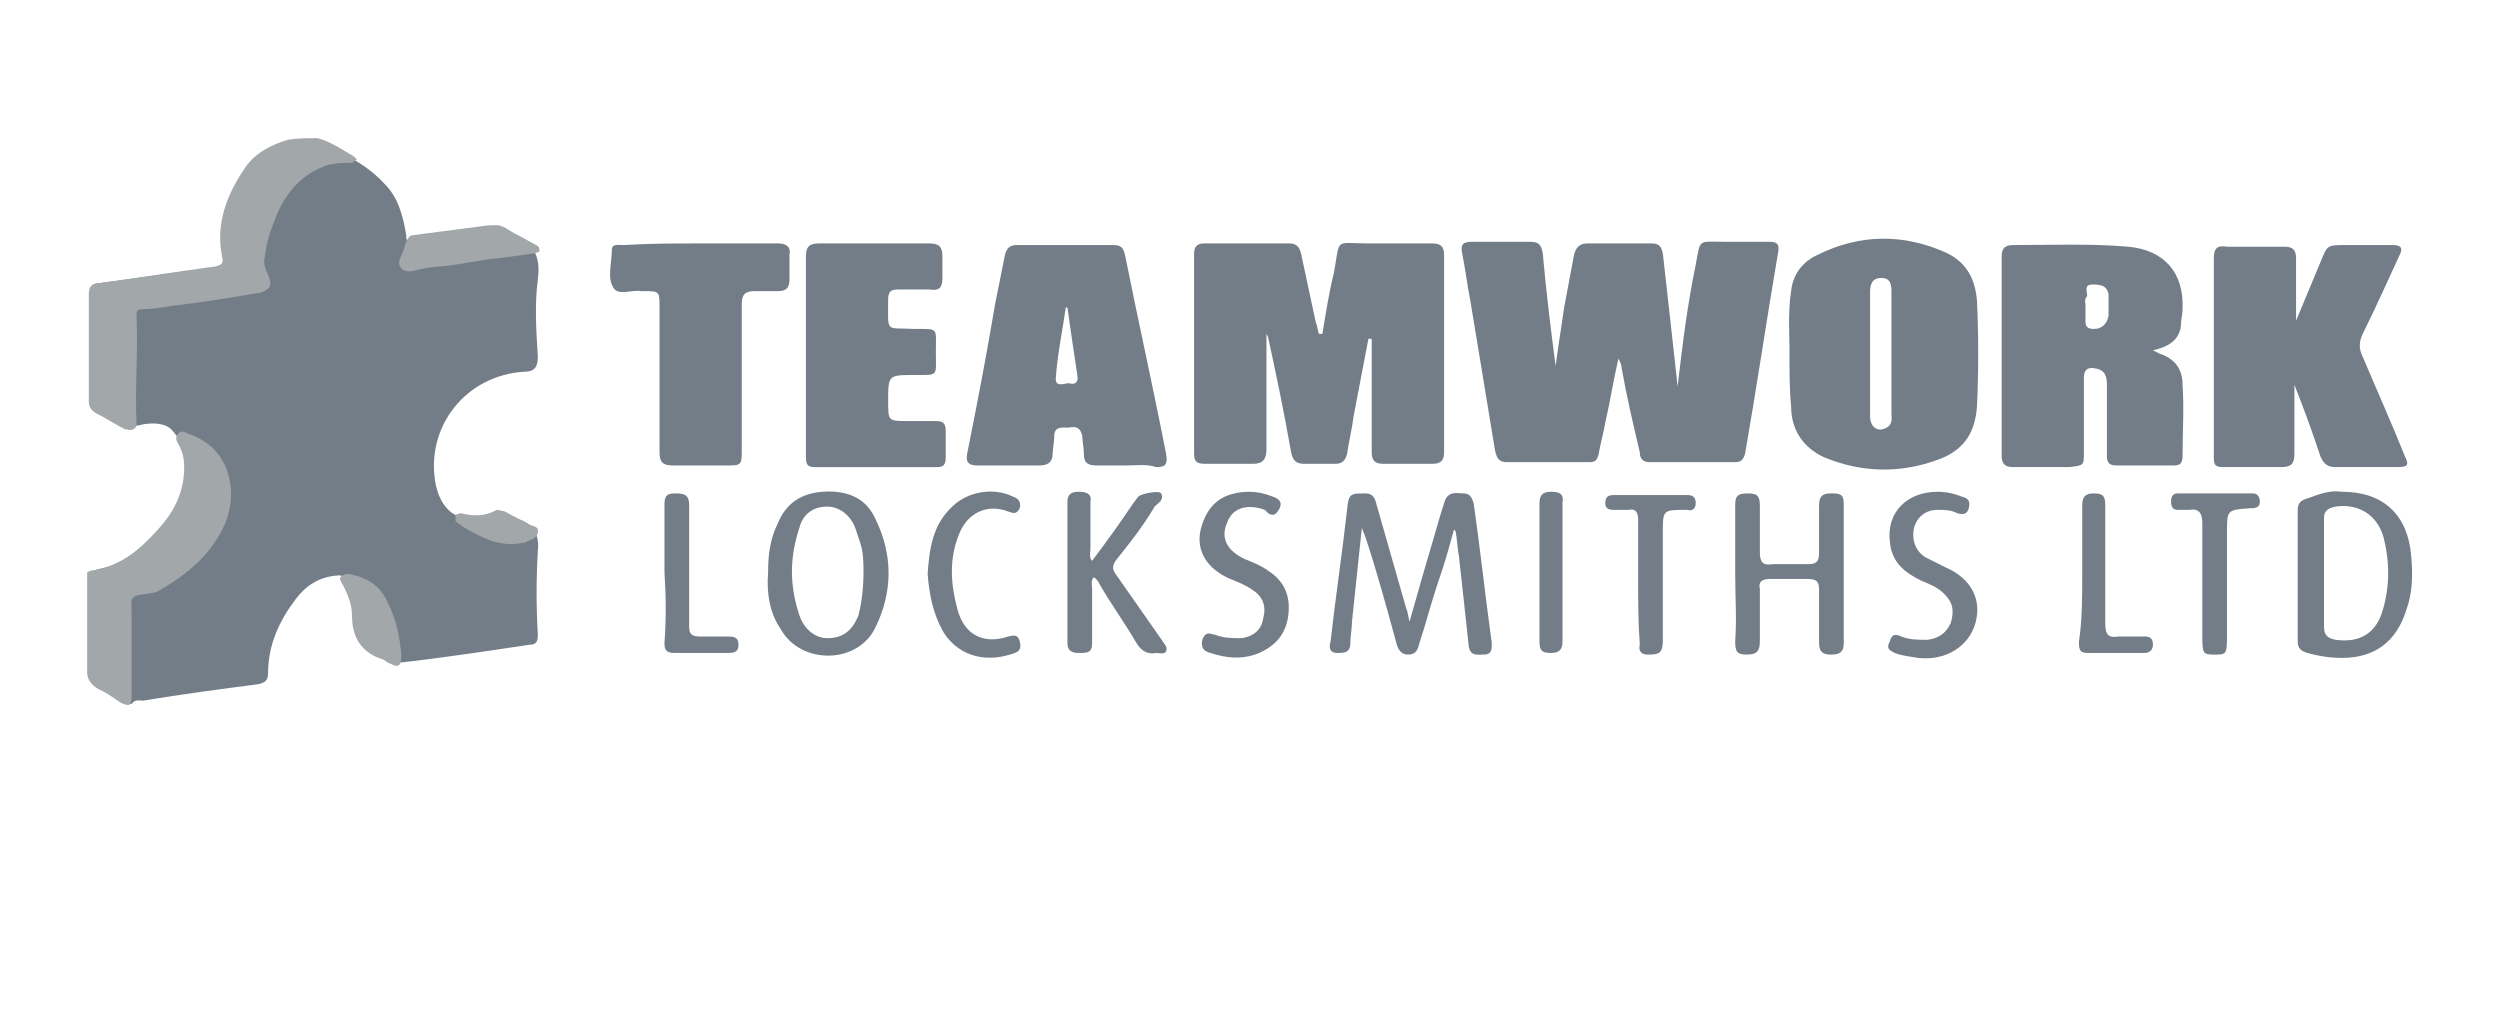 <?xml version="1.0" encoding="utf-8"?>
<!-- Generator: Adobe Illustrator 26.1.0, SVG Export Plug-In . SVG Version: 6.00 Build 0)  -->
<svg version="1.1" id="Layer_1" xmlns="http://www.w3.org/2000/svg" xmlns:xlink="http://www.w3.org/1999/xlink" x="0px" y="0px"
	 viewBox="0 0 152 62" style="enable-background:new 0 0 152 62;" xml:space="preserve">
<style type="text/css">
	.st0{clip-path:url(#SVGID_00000146484494936137307750000013482645190634788237_);}
	.st1{fill:#737D87;}
	.st2{fill:#A2A7AA;}
</style>
<g>
	<g>
		<defs>
			<rect id="SVGID_1_" width="152" height="62"/>
		</defs>
		<clipPath id="SVGID_00000119085429440851266430000015338458614507713157_">
			<use xlink:href="#SVGID_1_"  style="overflow:visible;"/>
		</clipPath>
		<g style="clip-path:url(#SVGID_00000119085429440851266430000015338458614507713157_);">
			<g>
				<path class="st1" d="M7.8,42.7c-0.6-0.3-1.2-0.7-1.8-1c-0.4-0.2-0.5-0.4-0.5-0.9c0-1.9,0-3.7,0-5.6c0-0.4,0.1-0.5,0.5-0.6
					c2.3-0.4,4.9-3.2,5.3-5.5c0.2-1.1-0.1-2.1-0.8-2.9c-0.4-0.5-1.2-0.5-1.8-0.4c-1.3,0.4-2.1-0.6-3-1c-0.2-0.1-0.2-0.4-0.2-0.6
					c0-2.1,0-4.2,0-6.3c0-0.5,0.3-0.6,0.7-0.7c2.2-0.3,4.3-0.6,6.5-0.9c1-0.1,1-0.1,0.9-1.1c-0.4-2.3,1.1-5.3,3.2-6.2
					c1.1-0.5,2.3-0.6,3.4,0c1.2,0.6,2.3,1.2,3.2,2.2c0.8,0.8,1.1,1.9,1.3,3.1c0,0.3,0,0.4,0.4,0.3c1.6-0.3,3.1-0.5,4.7-0.7
					c0.5-0.1,0.8,0.2,1.2,0.3c1.4,0.5,1.9,1.3,1.7,2.8c-0.2,1.5-0.1,3.1,0,4.7c0,0.6-0.2,0.9-0.8,0.9c-3.6,0.2-6.1,3.4-5.4,6.9
					c0.4,1.8,1.7,2.5,3.4,1.7c0.3-0.2,0.6-0.2,0.9,0c0.3,0.2,0.5,0.3,0.8,0.4c0.9,0.3,1.2,1,1.1,1.9c-0.1,1.7-0.1,3.4,0,5.1
					c0,0.4-0.1,0.6-0.5,0.6c-2.7,0.4-5.3,0.8-8,1.1c-0.5,0.1-0.9-0.4-1.3-0.5c-0.8-0.3-1.3-0.8-1.2-1.8c0-1-0.4-1.9-0.8-2.8
					c-0.1-0.3-0.3-0.2-0.5-0.2c-1,0.1-1.8,0.6-2.4,1.4c-1,1.3-1.7,2.8-1.7,4.5c0,0.5-0.2,0.6-0.6,0.7c-2.3,0.3-4.6,0.6-7,1
					c-0.2,0-0.5-0.1-0.7,0.2H7.8z"/>
				<path class="st1" d="M94.5,22.8c0.2-1.4,0.4-2.8,0.6-4.1c0.2-1.1,0.4-2.1,0.6-3.2c0.1-0.4,0.3-0.7,0.8-0.7c1.3,0,2.6,0,3.9,0
					c0.5,0,0.6,0.2,0.7,0.6c0.3,2.7,0.6,5.3,0.9,8.1c0.3-2.6,0.6-5,1.1-7.4c0.3-1.6,0.1-1.4,1.7-1.4c0.9,0,1.8,0,2.8,0
					c0.5,0,0.6,0.2,0.5,0.7c-0.7,4.1-1.3,8.2-2,12.2c-0.1,0.3-0.2,0.5-0.6,0.5c-1.7,0-3.4,0-5.2,0c-0.4,0-0.6-0.2-0.6-0.6
					c-0.4-1.7-0.8-3.4-1.1-5.1c0-0.2-0.1-0.4-0.2-0.6c-0.3,1.3-0.5,2.6-0.8,3.9c-0.1,0.6-0.3,1.3-0.4,1.9c-0.1,0.4-0.2,0.5-0.6,0.5
					c-1.7,0-3.4,0-5,0c-0.5,0-0.6-0.3-0.7-0.7c-0.5-3-1-6.1-1.5-9.1c-0.2-1-0.3-1.9-0.5-2.9c-0.1-0.5,0-0.7,0.6-0.7
					c1.2,0,2.3,0,3.5,0c0.6,0,0.7,0.2,0.8,0.7c0.2,2.3,0.5,4.7,0.8,7L94.5,22.8z"/>
				<path class="st1" d="M80.4,20.3c0.2-1.2,0.4-2.5,0.7-3.7c0.4-2.2,0-1.8,2.1-1.8c1.3,0,2.6,0,3.9,0c0.5,0,0.7,0.2,0.7,0.7
					c0,4,0,8,0,12c0,0.5-0.2,0.7-0.7,0.7c-1,0-2,0-3,0c-0.5,0-0.7-0.2-0.7-0.7c0-1.5,0-3,0-4.5c0-0.8,0-1.6,0-2.4l-0.2,0
					c-0.3,1.6-0.6,3.1-0.9,4.7c-0.1,0.8-0.3,1.6-0.4,2.3c-0.1,0.4-0.3,0.6-0.7,0.6c-0.6,0-1.2,0-1.9,0c-0.5,0-0.7-0.2-0.8-0.7
					c-0.4-2.3-0.9-4.7-1.4-7l-0.1-0.2c0,2.3,0,4.7,0,7c0,0.6-0.2,0.9-0.8,0.9c-1,0-1.9,0-2.9,0c-0.5,0-0.7-0.1-0.7-0.6
					c0-4.1,0-8.1,0-12.2c0-0.4,0.2-0.6,0.6-0.6c1.7,0,3.5,0,5.2,0c0.4,0,0.6,0.2,0.7,0.6c0.3,1.4,0.6,2.8,0.9,4.2
					c0.1,0.2,0.1,0.5,0.2,0.7L80.4,20.3z"/>
				<path class="st1" d="M108.8,21.2c0-0.9-0.1-2.2,0.1-3.5c0.1-1,0.7-1.8,1.6-2.2c2.6-1.3,5.3-1.3,7.9-0.1c1.2,0.6,1.7,1.6,1.8,2.9
					c0.1,2.1,0.1,4.3,0,6.4c-0.1,1.5-0.7,2.5-2,3.1c-2.4,1-4.9,1-7.3,0c-1.3-0.6-2-1.7-2-3.1C108.8,23.7,108.8,22.6,108.8,21.2z
					 M113.7,21.5L113.7,21.5c0,1.3,0,2.6,0,3.8c0,0.7,0.5,1,1,0.7c0.4-0.2,0.3-0.6,0.3-0.9c0-2.4,0-4.9,0-7.3c0-0.4,0-0.9-0.6-0.9
					c-0.6,0-0.7,0.4-0.7,0.9C113.7,19.1,113.7,20.3,113.7,21.5z"/>
				<path class="st1" d="M130.9,21.3l0.4,0.2c0.9,0.3,1.4,0.9,1.4,1.9c0.1,1.4,0,2.9,0,4.3c0,0.4-0.1,0.6-0.5,0.6
					c-1.2,0-2.4,0-3.5,0c-0.5,0-0.6-0.2-0.6-0.6c0-1.4,0-2.9,0-4.3c0-0.5-0.1-0.9-0.7-1c-0.5-0.1-0.7,0.1-0.7,0.6c0,1.5,0,3,0,4.5
					c0,0.8,0,0.8-0.9,0.9c-1.1,0-2.3,0-3.4,0c-0.5,0-0.7-0.2-0.7-0.7c0-4,0-8.1,0-12.1c0-0.5,0.2-0.7,0.7-0.7c2.3,0,4.7-0.1,7,0.1
					c2.2,0.2,3.4,1.6,3.3,3.8c0,0.3-0.1,0.6-0.1,1C132.5,20.7,131.8,21.1,130.9,21.3z M126.8,18.6c0,0.2,0,0.4,0,0.6
					c0,0.4-0.1,0.8,0.5,0.8c0.5,0,0.8-0.3,0.9-0.8c0-0.4,0-0.9,0-1.3c-0.1-0.6-0.6-0.6-1-0.6c-0.5,0-0.3,0.4-0.3,0.7
					C126.7,18.2,126.8,18.4,126.8,18.6z"/>
				<path class="st1" d="M139.6,19.5c0.5-1.2,1-2.4,1.5-3.6c0.4-1,0.4-1,1.5-1c1,0,1.9,0,2.9,0c0.5,0,0.6,0.2,0.4,0.6
					c-0.7,1.5-1.4,3.1-2.2,4.7c-0.3,0.6-0.3,1,0,1.6c0.8,1.9,1.7,3.9,2.5,5.9c0.3,0.6,0.2,0.7-0.5,0.7c-1.2,0-2.5,0-3.7,0
					c-0.5,0-0.7-0.2-0.9-0.6c-0.5-1.5-1-2.9-1.6-4.4c0,1.4,0,2.8,0,4.2c0,0.6-0.2,0.8-0.8,0.8c-1.2,0-2.4,0-3.5,0
					c-0.5,0-0.6-0.1-0.6-0.6c0-4,0-8,0-12.1c0-0.6,0.2-0.8,0.8-0.7c1.2,0,2.4,0,3.5,0c0.5,0,0.7,0.2,0.7,0.7c0,1.3,0,2.6,0,4
					L139.6,19.5z"/>
				<path class="st1" d="M68.5,28.3c-0.6,0-1.2,0-1.8,0c-0.5,0-0.8-0.1-0.8-0.7c0-0.4-0.1-0.8-0.1-1.1c-0.1-0.5-0.4-0.6-0.8-0.5
					c-0.4,0-0.9-0.1-0.9,0.5c0,0.4-0.1,0.8-0.1,1.1c0,0.5-0.3,0.7-0.8,0.7c-1.3,0-2.5,0-3.8,0c-0.5,0-0.7-0.2-0.6-0.7
					c0.6-3,1.2-6.1,1.7-9.1c0.2-1,0.4-2,0.6-3c0.1-0.4,0.3-0.6,0.7-0.6c2,0,4,0,5.9,0c0.5,0,0.6,0.2,0.7,0.6c0.8,4,1.7,8,2.5,12.1
					c0.1,0.6,0,0.8-0.6,0.8C69.7,28.2,69.1,28.3,68.5,28.3z M64.9,18.7l-0.1,0c-0.2,1.4-0.5,2.8-0.6,4.2c-0.1,0.7,0.5,0.4,0.8,0.4
					c0.3,0.1,0.6,0,0.5-0.5C65.3,21.5,65.1,20.1,64.9,18.7z"/>
				<path class="st1" d="M49,21.5c0-2,0-3.9,0-5.9c0-0.6,0.2-0.8,0.8-0.8c2.2,0,4.5,0,6.7,0c0.6,0,0.8,0.2,0.8,0.8
					c0,0.4,0,0.9,0,1.3c0,0.6-0.2,0.8-0.8,0.7c-0.6,0-1.2,0-1.9,0c-0.4,0-0.6,0.1-0.6,0.6c0,2.1-0.2,1.7,1.6,1.8
					c1.5,0,1.3-0.1,1.3,1.4c0,1.5,0.2,1.4-1.3,1.4c-1.6,0-1.6,0-1.6,1.6c0,1.2,0,1.2,1.2,1.2c0.6,0,1.1,0,1.7,0
					c0.4,0,0.6,0.1,0.6,0.6c0,0.5,0,1.1,0,1.6c0,0.4-0.1,0.6-0.5,0.6c-2.5,0-5,0-7.5,0c-0.5,0-0.5-0.3-0.5-0.7
					C49,25.5,49,23.5,49,21.5z"/>
				<path class="st1" d="M42.7,14.8c1.5,0,3.1,0,4.6,0c0.5,0,0.8,0.2,0.7,0.7c0,0.5,0,1,0,1.5c0,0.5-0.2,0.7-0.7,0.7
					c-0.5,0-0.9,0-1.4,0c-0.6,0-0.8,0.2-0.8,0.8c0,2.9,0,5.9,0,8.8c0,1,0,1-1,1c-1.1,0-2.1,0-3.2,0c-0.6,0-0.8-0.2-0.8-0.8
					c0-2.9,0-5.9,0-8.8c0-1,0-1-1-1l-0.1,0c-0.6-0.1-1.4,0.3-1.7-0.2c-0.4-0.6-0.1-1.5-0.1-2.3c0-0.4,0.4-0.3,0.7-0.3
					C39.5,14.8,41.1,14.8,42.7,14.8z"/>
				<path class="st1" d="M88.4,32.2c-0.3,1.1-0.6,2.2-1,3.3c-0.4,1.2-0.7,2.4-1.1,3.6c-0.1,0.4-0.2,0.7-0.7,0.7
					c-0.4,0-0.6-0.3-0.7-0.7c-0.6-2.2-1.2-4.4-1.9-6.5l-0.2-0.5c-0.2,1.9-0.4,3.8-0.6,5.7c0,0.4-0.1,0.9-0.1,1.3
					c0,0.6-0.4,0.6-0.8,0.6c-0.5,0-0.5-0.4-0.4-0.7c0.3-2.7,0.7-5.3,1-8C82,30,82.1,30,83,30c0.5,0,0.6,0.3,0.7,0.7
					c0.6,2.1,1.2,4.2,1.8,6.3c0.1,0.2,0.1,0.4,0.2,0.8c0.5-1.8,1-3.5,1.5-5.2c0.2-0.7,0.4-1.4,0.6-2C88,29.8,88.6,30,89,30
					c0.4,0,0.5,0.3,0.6,0.6c0.4,2.8,0.7,5.6,1.1,8.5c0,0.4,0,0.7-0.5,0.7c-0.4,0-0.8,0.1-0.9-0.5c-0.2-1.9-0.4-3.7-0.6-5.5
					c-0.1-0.5-0.1-1-0.2-1.5L88.4,32.2z"/>
				<path class="st1" d="M142.4,29.9c2.5,0,4,1.4,4.2,3.9c0.1,1.1,0.1,2.2-0.3,3.3c-0.6,1.9-1.9,2.9-3.9,2.9c-0.7,0-1.4-0.1-2.1-0.3
					c-0.4-0.1-0.6-0.3-0.6-0.7c0-2.7,0-5.3,0-8c0-0.4,0.2-0.6,0.6-0.7C141.1,30,141.7,29.8,142.4,29.9z M141.3,34.8
					c0,1.1,0,2.2,0,3.3c0,0.5,0.2,0.7,0.7,0.8c1.5,0.2,2.5-0.4,2.9-1.9c0.4-1.4,0.4-2.9,0-4.4c-0.4-1.3-1.5-2-2.9-1.8
					c-0.4,0.1-0.7,0.2-0.7,0.7C141.3,32.6,141.3,33.7,141.3,34.8z"/>
				<path class="st1" d="M105.5,34.9c0-1.4,0-2.8,0-4.2c0-0.6,0.2-0.7,0.8-0.7c0.6,0,0.7,0.2,0.7,0.8c0,0.9,0,1.8,0,2.8
					c0,0.6,0.2,0.8,0.8,0.7c0.7,0,1.4,0,2.1,0c0.5,0,0.7-0.1,0.7-0.7c0-1,0-1.9,0-2.9c0-0.5,0.2-0.7,0.7-0.7c0.5,0,0.8,0,0.8,0.6
					c0,2.8,0,5.7,0,8.5c0,0.6-0.3,0.7-0.8,0.7c-0.5,0-0.7-0.2-0.7-0.7c0-1.1,0-2.1,0-3.2c0-0.5-0.1-0.7-0.7-0.7c-0.7,0-1.5,0-2.3,0
					c-0.5,0-0.7,0.2-0.6,0.6c0,1.1,0,2.1,0,3.2c0,0.6-0.2,0.8-0.8,0.8c-0.6,0-0.7-0.2-0.7-0.8C105.6,37.6,105.5,36.3,105.5,34.9z"/>
				<path class="st1" d="M46.7,34.8c0-1,0.1-2,0.6-3c0.5-1.2,1.4-1.8,2.7-1.9c1.4-0.1,2.6,0.3,3.2,1.6c1.1,2.2,1.1,4.5,0,6.7
					c-1.1,2.2-4.5,2.2-5.7,0.1C46.8,37.3,46.6,36.1,46.7,34.8z M52.5,34.8c0-0.6,0-1.2-0.2-1.8c-0.1-0.3-0.2-0.6-0.3-0.9
					c-0.3-0.8-1-1.3-1.7-1.3c-0.9,0-1.5,0.5-1.7,1.3c-0.6,1.8-0.6,3.5,0,5.3c0.3,0.9,1,1.4,1.7,1.4c0.9,0,1.5-0.4,1.9-1.4
					C52.4,36.6,52.5,35.7,52.5,34.8z"/>
				<path class="st1" d="M66.4,34.1c0.9-1.2,1.7-2.3,2.5-3.5l0.3-0.4c0.2-0.2,1.3-0.4,1.4-0.2c0.2,0.4-0.2,0.6-0.4,0.8
					C69.5,32,68.7,33,67.9,34c-0.3,0.4-0.3,0.6,0,1c0.9,1.3,1.9,2.7,2.8,4c0.1,0.2,0.3,0.3,0.2,0.6c-0.1,0.2-0.4,0.1-0.6,0.1
					c-0.5,0.1-0.9-0.1-1.2-0.6c-0.7-1.2-1.5-2.3-2.2-3.5c-0.1-0.2-0.2-0.4-0.4-0.5c-0.2,0.2-0.1,0.5-0.1,0.7c0,1.1,0,2.2,0,3.3
					c0,0.6-0.3,0.6-0.8,0.6c-0.4,0-0.7-0.1-0.7-0.6c0-2.9,0-5.7,0-8.6c0-0.5,0.3-0.6,0.7-0.6c0.4,0,0.8,0.1,0.7,0.6
					c0,0.9,0,1.9,0,2.8C66.3,33.6,66.2,33.9,66.4,34.1z"/>
				<path class="st1" d="M117.8,29.9c0.5,0,1,0.1,1.5,0.3c0.4,0.1,0.5,0.3,0.4,0.7c-0.1,0.4-0.4,0.4-0.7,0.3
					c-0.4-0.2-0.8-0.2-1.2-0.2c-0.7,0-1.2,0.4-1.4,1c-0.2,0.7,0,1.5,0.7,1.9c0.4,0.2,0.8,0.4,1.2,0.6c1.6,0.7,2.2,2,1.8,3.4
					c-0.4,1.4-1.8,2.3-3.5,2.1c-0.5-0.1-0.9-0.1-1.4-0.3c-0.4-0.2-0.5-0.3-0.3-0.7c0.1-0.4,0.3-0.5,0.7-0.3c0.5,0.2,1,0.2,1.6,0.2
					c0.7-0.1,1.1-0.4,1.4-1c0.2-0.7,0.2-1.2-0.4-1.8c-0.4-0.4-0.9-0.6-1.4-0.8c-1-0.5-1.8-1.1-1.9-2.4
					C114.7,31.1,116,29.9,117.8,29.9z"/>
				<path class="st1" d="M76,29.9c0.4,0,0.9,0.1,1.4,0.3c0.3,0.1,0.6,0.3,0.4,0.7c-0.2,0.4-0.4,0.5-0.7,0.3L76.9,31
					c-1.1-0.4-2-0.1-2.3,0.8c-0.4,0.9,0,1.7,1.1,2.2c0.5,0.2,1,0.4,1.4,0.7c1.1,0.7,1.4,1.7,1.2,2.9c-0.2,1.1-0.9,1.8-2,2.2
					c-0.9,0.3-1.8,0.2-2.7-0.1c-0.4-0.1-0.6-0.3-0.5-0.8c0.2-0.5,0.4-0.4,0.8-0.3c0.5,0.2,1,0.2,1.6,0.2c0.7-0.1,1.2-0.5,1.3-1.2
					c0.2-0.7,0-1.3-0.6-1.7c-0.4-0.3-0.9-0.5-1.4-0.7c-1.4-0.6-2.1-1.7-1.8-3C73.4,30.6,74.4,29.9,76,29.9z"/>
				<path class="st1" d="M56.4,34.9c0.1-1.5,0.3-3,1.5-4.1c0.9-0.9,2.5-1.2,3.7-0.6c0.3,0.1,0.5,0.3,0.4,0.7
					c-0.2,0.4-0.4,0.3-0.7,0.2c-1.3-0.5-2.5,0.1-3,1.4c-0.6,1.5-0.5,3-0.1,4.5c0.4,1.6,1.6,2.2,3.1,1.7c0.4-0.1,0.6-0.1,0.7,0.3
					c0.1,0.4,0,0.6-0.3,0.7c-1.6,0.6-3.3,0.3-4.3-1.2C56.7,37.3,56.5,36.1,56.4,34.9z"/>
				<path class="st1" d="M99.6,35.3c0-1.2,0-2.5,0-3.7c0-0.5-0.2-0.7-0.6-0.6c-0.3,0-0.6,0-0.9,0c-0.3,0-0.5-0.1-0.5-0.4
					c0-0.3,0.1-0.5,0.5-0.5c1.5,0,3,0,4.5,0c0.4,0,0.5,0.2,0.5,0.5c0,0.3-0.2,0.5-0.5,0.4l-0.1,0c-1.4,0-1.4,0-1.4,1.4
					c0,2.2,0,4.4,0,6.5c0,0.8-0.2,0.9-0.9,0.9c-0.4,0-0.6-0.2-0.5-0.6C99.6,37.9,99.6,36.6,99.6,35.3L99.6,35.3z"/>
				<path class="st1" d="M135.4,35.4c0,1,0,2.1,0,3.1c0,1.3,0,1.3-0.8,1.3c-0.7,0-0.7-0.1-0.7-1.3c0-2.2,0-4.5,0-6.7
					c0-0.6-0.2-0.9-0.8-0.8c-0.2,0-0.5,0-0.7,0c-0.3,0-0.4-0.2-0.4-0.5c0-0.3,0.1-0.5,0.4-0.5c1.5,0,3,0,4.6,0
					c0.3,0,0.4,0.3,0.4,0.5c0,0.3-0.2,0.4-0.5,0.4l-0.1,0c-1.4,0.1-1.4,0.1-1.4,1.5C135.4,33.4,135.4,34.4,135.4,35.4z"/>
				<path class="st1" d="M40.4,34.8c0-1.4,0-2.7,0-4.1c0-0.5,0.1-0.7,0.6-0.7c0.5,0,0.9,0,0.9,0.7c0,2,0,4.1,0,6.1
					c0,0.4,0,0.9,0,1.3c0,0.5,0.2,0.6,0.7,0.6c0.6,0,1.2,0,1.7,0c0.4,0,0.6,0.1,0.6,0.5c0,0.4-0.2,0.5-0.6,0.5c-1.1,0-2.2,0-3.3,0
					c-0.5,0-0.6-0.2-0.6-0.6C40.5,37.7,40.5,36.3,40.4,34.8L40.4,34.8z"/>
				<path class="st1" d="M126.6,34.9c0-1.4,0-2.8,0-4.2c0-0.5,0.2-0.7,0.7-0.7c0.5,0,0.7,0.1,0.7,0.7c0,2.4,0,4.8,0,7.2
					c0,0.7,0.2,0.9,0.8,0.8c0.5,0,1.1,0,1.6,0c0.3,0,0.5,0.1,0.5,0.5c0,0.3-0.2,0.5-0.5,0.5c-1.2,0-2.3,0-3.5,0
					c-0.5,0-0.5-0.3-0.5-0.7C126.6,37.7,126.6,36.3,126.6,34.9z"/>
				<path class="st1" d="M95,34.8c0,1.4,0,2.8,0,4.2c0,0.5-0.2,0.7-0.7,0.7c-0.5,0-0.7-0.1-0.7-0.7c0-2.8,0-5.6,0-8.4
					c0-0.5,0.2-0.7,0.7-0.7c0.5,0,0.8,0.1,0.7,0.7C95,32.1,95,33.4,95,34.8z"/>
			</g>
			<g>
				<path class="st2" d="M19.3,8.4c0.8,0.2,1.5,0.7,2.2,1.1l0.2,0.2l-0.3,0.2c-0.6,0-1.3,0-1.9,0.3c-1.4,0.6-2.3,1.8-2.8,3.2
					c-0.3,0.7-0.5,1.4-0.6,2.2c-0.1,0.4,0,0.7,0.2,1.1c0.3,0.7,0.1,0.9-0.5,1.1c-1.8,0.3-3.6,0.6-5.4,0.8c-0.6,0.1-1.2,0.2-1.8,0.2
					c-0.3,0-0.3,0.2-0.3,0.4c0.1,2.2-0.1,4.3,0,6.5c0,0.2,0,0.3-0.2,0.4c-0.2,0.1-0.3,0-0.5,0c-0.6-0.3-1.2-0.7-1.8-1
					c-0.3-0.2-0.4-0.4-0.4-0.7c0-2.2,0-4.3,0-6.5c0-0.5,0.2-0.7,0.7-0.7c2.3-0.3,4.7-0.7,7-1c0.4-0.1,0.5-0.2,0.4-0.6
					c-0.4-2,0.3-3.8,1.4-5.4c0.6-0.9,1.6-1.4,2.6-1.7C18.1,8.4,18.7,8.4,19.3,8.4z"/>
				<path class="st2" d="M5.3,34.8l0.2-0.1c1.8-0.2,3-1.3,4.1-2.5c1-1.1,1.6-2.3,1.6-3.8c0-0.5-0.1-0.9-0.3-1.3
					c-0.1-0.2-0.3-0.4-0.1-0.7c0.2-0.3,0.5-0.1,0.7,0c2.2,0.7,3.1,3.1,2.2,5.4c-0.8,1.9-2.4,3.2-4.2,4.2L9,36.1
					c-1.2,0.1-1,0.3-1,1.2c0,1.7,0,3.3,0,5c0,0.6-0.1,0.7-0.7,0.4C7,42.5,6.6,42.2,6.2,42c-0.5-0.2-0.9-0.6-0.9-1.1
					C5.3,38.9,5.3,36.8,5.3,34.8z"/>
				<path class="st2" d="M30,13.7c0.6-0.1,1,0.4,1.5,0.6c0.4,0.2,0.7,0.4,1.1,0.6c0.2,0.1,0.2,0.2,0.2,0.4l-0.3,0.1
					c-0.7,0.1-1.4,0.2-2.2,0.3c-1.2,0.1-2.3,0.4-3.5,0.5c-0.4,0-0.9,0.1-1.4,0.2c-0.3,0.1-0.8,0.2-1-0.1c-0.3-0.3,0-0.7,0.1-1
					c0.1-0.2,0.1-0.4,0.2-0.6c0.1-0.2,0.2-0.4,0.4-0.4c1.5-0.2,3.1-0.4,4.6-0.6L30,13.7z"/>
				<path class="st2" d="M21.2,34.9c1.2,0.2,2,0.8,2.4,1.8c0.5,1,0.7,2,0.8,3.1c0,0.2,0,0.4-0.1,0.6c-0.2,0.2-0.4,0-0.7-0.1
					l-0.3-0.2c-1.3-0.4-1.9-1.3-1.9-2.7c0-0.7-0.3-1.4-0.7-2.1C20.6,35.1,20.8,34.9,21.2,34.9z"/>
				<path class="st2" d="M31.8,33c-1.4,0.3-2.5-0.3-3.7-1c-0.1-0.1-0.3-0.2-0.4-0.3l0-0.4l0.3-0.1c0.8,0.2,1.5,0.2,2.2-0.2l0.5,0.1
					c0.5,0.3,1,0.5,1.5,0.8c0.2,0.1,0.6,0.1,0.5,0.5c-0.1,0.4-0.5,0.4-0.8,0.6L31.8,33z"/>
			</g>
		</g>
	</g>
</g>
</svg>
